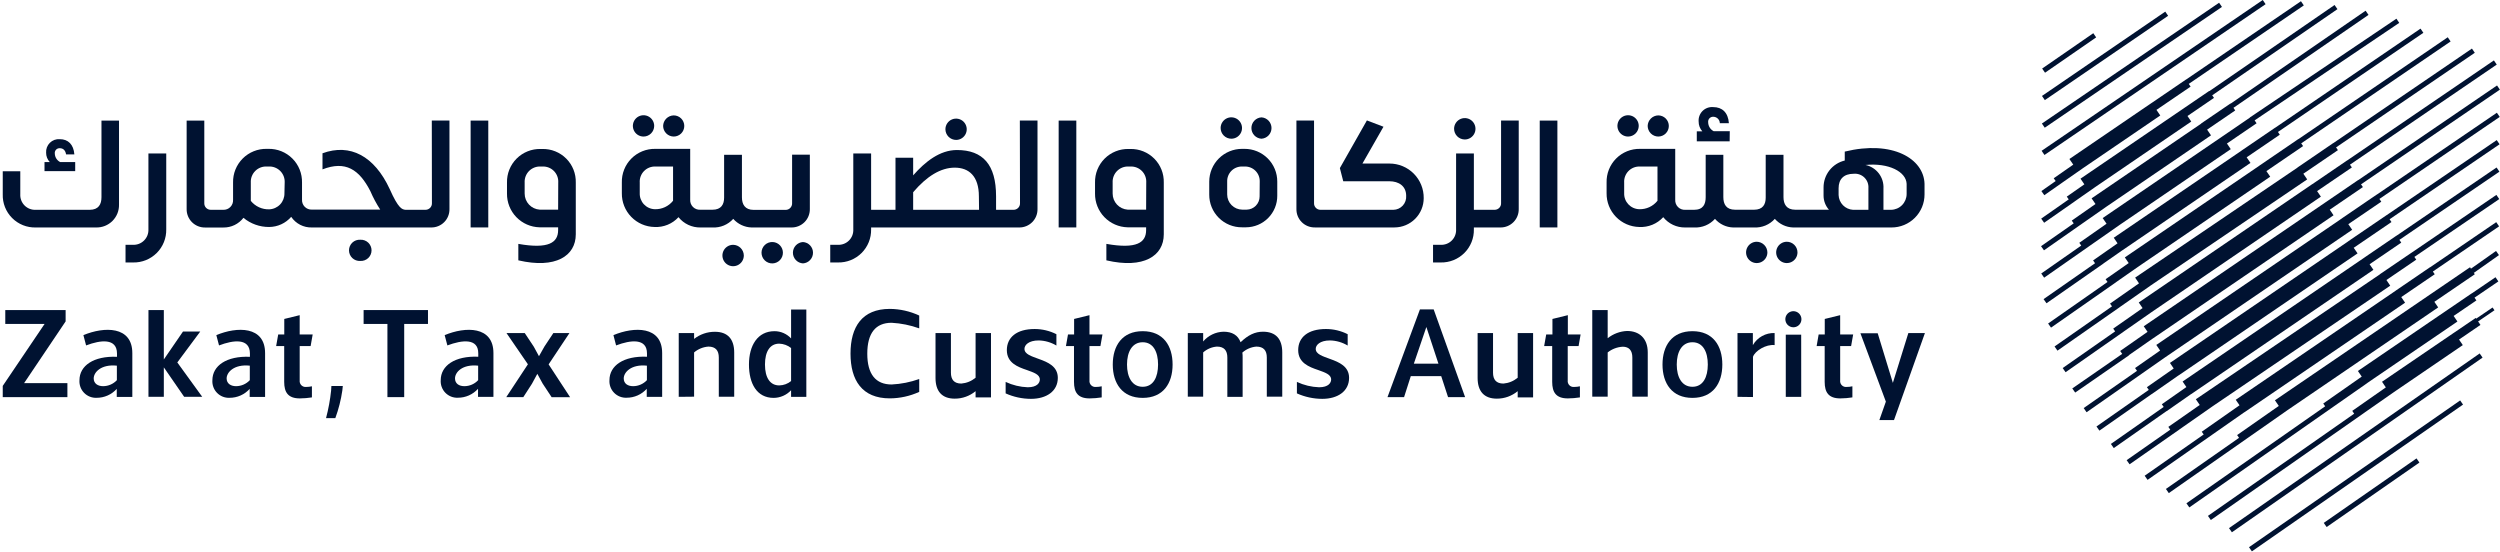 <svg width="783" height="173" viewBox="0 0 783 173" fill="none" xmlns="http://www.w3.org/2000/svg">
<path d="M23.553 50.757H18.841C18.349 50.507 17.934 50.13 17.639 49.664C17.344 49.199 17.18 48.662 17.165 48.111C17.134 47.889 17.153 47.664 17.221 47.451C17.289 47.238 17.404 47.043 17.558 46.881C17.712 46.719 17.9 46.593 18.109 46.514C18.318 46.434 18.543 46.403 18.765 46.422C19.786 46.422 20.504 47.103 20.693 48.35H23.289C23.049 45.225 21.323 43.587 18.727 43.587C18.158 43.543 17.585 43.621 17.049 43.817C16.512 44.014 16.024 44.323 15.618 44.725C15.211 45.126 14.896 45.611 14.693 46.145C14.491 46.679 14.405 47.251 14.444 47.821C14.431 48.911 14.842 49.964 15.59 50.757H13.94V53.592H23.553V50.757Z" fill="#001231"/>
<path d="M31.781 61.77C31.781 63.937 30.912 65.713 28.076 65.713H11.205C10.558 65.746 9.912 65.642 9.308 65.409C8.704 65.176 8.155 64.819 7.698 64.361C7.24 63.902 6.885 63.353 6.653 62.748C6.422 62.143 6.32 61.496 6.354 60.85V53.642H0.861V60.85C0.817 62.222 1.055 63.589 1.558 64.867C2.062 66.144 2.822 67.305 3.791 68.278C4.759 69.252 5.917 70.017 7.192 70.527C8.467 71.037 9.832 71.281 11.205 71.245H30.105C31.053 71.267 31.995 71.097 32.875 70.745C33.755 70.392 34.554 69.865 35.225 69.195C35.895 68.524 36.422 67.725 36.775 66.845C37.127 65.965 37.297 65.023 37.275 64.075V37.767H31.781V61.77Z" fill="#001231"/>
<path d="M46.486 71.823C46.514 72.469 46.408 73.114 46.174 73.716C45.94 74.318 45.582 74.865 45.124 75.322C44.667 75.778 44.119 76.134 43.516 76.367C42.913 76.6 42.268 76.704 41.622 76.674H39.316V82.205H41.673C43.045 82.236 44.41 81.989 45.684 81.478C46.958 80.968 48.116 80.204 49.087 79.234C50.059 78.264 50.824 77.107 51.336 75.834C51.848 74.56 52.097 73.196 52.068 71.823V48.06H46.486V71.823Z" fill="#001231"/>
<path d="M112.837 75.086C112.383 75.058 111.929 75.124 111.502 75.278C111.075 75.432 110.684 75.672 110.353 75.983C110.023 76.294 109.759 76.67 109.579 77.086C109.399 77.503 109.306 77.952 109.306 78.406C109.306 78.861 109.399 79.31 109.579 79.727C109.759 80.143 110.023 80.519 110.353 80.83C110.684 81.141 111.075 81.381 111.502 81.535C111.929 81.689 112.383 81.754 112.837 81.727C113.29 81.754 113.744 81.689 114.171 81.535C114.598 81.381 114.989 81.141 115.32 80.83C115.651 80.519 115.914 80.143 116.095 79.727C116.275 79.31 116.368 78.861 116.368 78.406C116.368 77.952 116.275 77.503 116.095 77.086C115.914 76.67 115.651 76.294 115.32 75.983C114.989 75.672 114.598 75.432 114.171 75.278C113.744 75.124 113.29 75.058 112.837 75.086Z" fill="#001231"/>
<path d="M135.278 63.544C135.299 63.821 135.262 64.1 135.17 64.362C135.078 64.624 134.933 64.865 134.744 65.068C134.554 65.272 134.325 65.434 134.07 65.545C133.815 65.655 133.54 65.712 133.262 65.711H126.962C125.954 65.573 124.807 65.421 122.06 59.222C117.26 48.865 109.662 44.833 101.006 48.008V53.048C108.213 50.251 112.497 53.048 116 59.877C116.863 61.885 117.896 63.816 119.087 65.648H97.667C97.254 65.665 96.843 65.595 96.459 65.443C96.075 65.291 95.728 65.061 95.438 64.766C95.148 64.472 94.924 64.12 94.778 63.734C94.632 63.348 94.569 62.935 94.592 62.523V57.194C94.625 55.8 94.375 54.414 93.858 53.119C93.34 51.824 92.566 50.647 91.582 49.66C90.598 48.672 89.424 47.894 88.131 47.372C86.838 46.85 85.453 46.595 84.059 46.622H83.53C82.135 46.595 80.75 46.85 79.457 47.372C78.164 47.894 76.99 48.672 76.006 49.66C75.022 50.647 74.248 51.824 73.731 53.119C73.213 54.414 72.963 55.8 72.996 57.194V62.586C73.019 62.998 72.956 63.411 72.81 63.797C72.665 64.183 72.44 64.535 72.15 64.829C71.861 65.124 71.513 65.354 71.129 65.506C70.745 65.658 70.334 65.728 69.922 65.711H66.003C65.725 65.712 65.45 65.655 65.195 65.545C64.94 65.434 64.71 65.272 64.521 65.068C64.332 64.865 64.187 64.624 64.095 64.362C64.003 64.1 63.966 63.821 63.987 63.544V37.765H58.456V65.484C58.445 66.245 58.588 67 58.874 67.705C59.161 68.409 59.585 69.05 60.123 69.588C60.661 70.126 61.301 70.55 62.006 70.837C62.711 71.123 63.466 71.265 64.226 71.255H69.947C71.161 71.276 72.364 71.013 73.457 70.485C74.552 69.958 75.507 69.182 76.247 68.219C78.504 70.094 81.351 71.111 84.286 71.091C85.598 71.086 86.895 70.799 88.088 70.252C89.281 69.704 90.343 68.908 91.203 67.916C91.913 68.967 92.876 69.823 94.003 70.404C95.131 70.986 96.386 71.274 97.654 71.243H135.051C135.809 71.251 136.561 71.107 137.262 70.82C137.963 70.532 138.599 70.107 139.133 69.568C139.667 69.03 140.087 68.39 140.368 67.686C140.649 66.983 140.787 66.23 140.771 65.472V37.752H135.24L135.278 63.544ZM89.086 60.52C89.117 61.818 88.634 63.076 87.742 64.02C86.85 64.964 85.621 65.517 84.323 65.56C83.222 65.596 82.128 65.375 81.127 64.916C80.125 64.457 79.244 63.772 78.553 62.914V57.194C78.514 56.522 78.618 55.849 78.858 55.22C79.098 54.592 79.468 54.02 79.944 53.545C80.419 53.069 80.99 52.699 81.619 52.459C82.248 52.219 82.921 52.115 83.593 52.154H84.122C84.794 52.115 85.466 52.219 86.095 52.459C86.724 52.699 87.295 53.069 87.771 53.545C88.247 54.02 88.617 54.592 88.856 55.22C89.096 55.849 89.2 56.522 89.162 57.194L89.086 60.52Z" fill="#001231"/>
<path d="M152.93 37.767H147.398V71.232H152.93V37.767Z" fill="#001231"/>
<path d="M169.853 46.661H169.324C167.931 46.628 166.547 46.878 165.254 47.396C163.961 47.914 162.787 48.688 161.802 49.673C160.817 50.658 160.043 51.832 159.525 53.125C159.007 54.418 158.757 55.802 158.79 57.195V60.609C158.753 63.36 159.802 66.015 161.711 67.997C163.619 69.978 166.233 71.127 168.983 71.193H174.805V72.062C174.805 75.956 171.869 78.073 162.343 76.384V81.538C174.036 84.272 180.336 80.139 180.336 73.398V57.195C180.374 55.805 180.129 54.423 179.616 53.131C179.103 51.839 178.334 50.665 177.353 49.68C176.373 48.695 175.202 47.919 173.913 47.4C172.624 46.881 171.242 46.63 169.853 46.661ZM174.805 65.662H169.034C167.755 65.578 166.555 65.011 165.68 64.075C164.804 63.138 164.319 61.904 164.321 60.622V57.195C164.283 56.523 164.387 55.85 164.627 55.221C164.866 54.593 165.236 54.021 165.712 53.545C166.188 53.07 166.759 52.7 167.388 52.46C168.017 52.22 168.689 52.116 169.361 52.155H169.891C170.557 52.123 171.222 52.233 171.843 52.476C172.464 52.719 173.027 53.091 173.494 53.567C173.962 54.042 174.323 54.611 174.556 55.237C174.788 55.862 174.886 56.529 174.842 57.195L174.805 65.662Z" fill="#001231"/>
<path d="M201.579 42.769C202.455 42.759 203.292 42.407 203.911 41.787C204.531 41.168 204.883 40.331 204.893 39.455C204.898 38.792 204.706 38.143 204.341 37.59C203.976 37.038 203.454 36.606 202.843 36.35C202.232 36.094 201.559 36.026 200.909 36.154C200.259 36.282 199.661 36.6 199.193 37.069C198.724 37.537 198.406 38.135 198.278 38.785C198.15 39.435 198.218 40.108 198.474 40.719C198.73 41.33 199.162 41.852 199.714 42.217C200.267 42.581 200.916 42.774 201.579 42.769Z" fill="#001231"/>
<path d="M211.003 42.768C211.882 42.768 212.725 42.419 213.346 41.798C213.968 41.176 214.317 40.333 214.317 39.454C214.317 38.575 213.968 37.733 213.346 37.111C212.725 36.49 211.882 36.141 211.003 36.141C210.13 36.16 209.299 36.515 208.681 37.133C208.064 37.75 207.709 38.582 207.689 39.454C207.699 40.33 208.052 41.167 208.671 41.787C209.29 42.406 210.127 42.758 211.003 42.768Z" fill="#001231"/>
<path d="M229.6 76.675C228.936 76.677 228.287 76.877 227.737 77.249C227.187 77.62 226.759 78.147 226.509 78.761C226.258 79.376 226.196 80.052 226.33 80.702C226.463 81.352 226.787 81.948 227.26 82.414C227.733 82.88 228.334 83.195 228.986 83.319C229.639 83.443 230.313 83.371 230.924 83.111C231.535 82.851 232.055 82.415 232.418 81.859C232.781 81.304 232.971 80.653 232.964 79.989C232.944 79.107 232.582 78.268 231.954 77.649C231.326 77.031 230.481 76.681 229.6 76.675Z" fill="#001231"/>
<path d="M251.488 75.805C250.636 75.857 249.837 76.232 249.252 76.854C248.667 77.475 248.342 78.297 248.342 79.15C248.342 80.003 248.667 80.825 249.252 81.446C249.837 82.068 250.636 82.443 251.488 82.495C252.34 82.443 253.139 82.068 253.724 81.446C254.309 80.825 254.634 80.003 254.634 79.15C254.634 78.297 254.309 77.475 253.724 76.854C253.139 76.232 252.34 75.857 251.488 75.805Z" fill="#001231"/>
<path d="M253.642 65.474V48.451H248.085V63.571C248.104 63.848 248.066 64.126 247.973 64.387C247.881 64.648 247.736 64.888 247.547 65.091C247.358 65.294 247.129 65.457 246.875 65.568C246.621 65.679 246.347 65.737 246.069 65.738H236.077C233.28 65.738 232.373 63.962 232.373 61.794V60.975C232.397 60.526 232.397 60.076 232.373 59.627V48.489H226.791V61.908C226.791 63.974 225.922 65.688 223.137 65.688H219.294C218.878 65.71 218.462 65.644 218.073 65.494C217.684 65.345 217.331 65.116 217.036 64.821C216.742 64.526 216.512 64.173 216.363 63.784C216.214 63.395 216.148 62.979 216.169 62.563V46.624H205.245C203.853 46.596 202.47 46.851 201.18 47.374C199.89 47.896 198.719 48.675 197.739 49.664C196.759 50.652 195.989 51.83 195.478 53.124C194.966 54.419 194.722 55.804 194.762 57.196V60.522C194.725 63.28 195.782 65.941 197.702 67.922C199.621 69.903 202.248 71.043 205.006 71.093C206.405 71.164 207.802 70.926 209.098 70.394C210.394 69.863 211.557 69.052 212.503 68.019C213.328 69.045 214.377 69.869 215.569 70.428C216.761 70.987 218.066 71.266 219.382 71.244H223.162C224.376 71.305 225.588 71.094 226.711 70.627C227.833 70.161 228.838 69.451 229.651 68.548C230.372 69.363 231.25 70.022 232.234 70.485C233.217 70.949 234.285 71.207 235.372 71.244H247.871C248.632 71.255 249.387 71.112 250.091 70.826C250.796 70.539 251.436 70.115 251.974 69.577C252.512 69.039 252.937 68.399 253.223 67.694C253.51 66.989 253.652 66.234 253.642 65.474ZM210.802 62.878C210.121 63.734 209.249 64.42 208.255 64.879C207.262 65.339 206.175 65.559 205.081 65.524C204.44 65.506 203.808 65.361 203.223 65.098C202.638 64.834 202.111 64.457 201.673 63.988C201.235 63.519 200.894 62.968 200.67 62.367C200.446 61.765 200.344 61.125 200.369 60.484V57.196C200.326 56.53 200.423 55.863 200.656 55.237C200.888 54.612 201.25 54.043 201.717 53.568C202.185 53.092 202.747 52.72 203.368 52.477C203.989 52.233 204.655 52.124 205.321 52.156H210.802V62.878Z" fill="#001231"/>
<path d="M242.062 75.804C241.605 75.776 241.148 75.842 240.718 75.997C240.287 76.153 239.894 76.395 239.56 76.708C239.227 77.021 238.962 77.4 238.78 77.82C238.599 78.239 238.505 78.692 238.505 79.149C238.505 79.607 238.599 80.059 238.78 80.479C238.962 80.899 239.227 81.278 239.56 81.591C239.894 81.904 240.287 82.146 240.718 82.302C241.148 82.457 241.605 82.523 242.062 82.495C242.914 82.442 243.713 82.067 244.298 81.446C244.883 80.824 245.208 80.003 245.208 79.149C245.208 78.296 244.883 77.475 244.298 76.853C243.713 76.232 242.914 75.856 242.062 75.804Z" fill="#001231"/>
<path d="M299.467 43.826C300.125 43.821 300.767 43.622 301.312 43.253C301.857 42.884 302.282 42.363 302.531 41.754C302.781 41.144 302.845 40.475 302.715 39.83C302.585 39.184 302.268 38.592 301.802 38.126C301.337 37.661 300.744 37.343 300.099 37.214C299.454 37.084 298.784 37.148 298.175 37.398C297.566 37.647 297.045 38.071 296.676 38.617C296.307 39.162 296.108 39.804 296.103 40.462C296.103 41.354 296.457 42.21 297.088 42.841C297.719 43.472 298.574 43.826 299.467 43.826Z" fill="#001231"/>
<path d="M319.465 63.544C319.487 63.827 319.448 64.111 319.353 64.377C319.257 64.644 319.106 64.888 318.91 65.092C318.714 65.296 318.477 65.457 318.214 65.564C317.952 65.671 317.67 65.721 317.386 65.711H311.968V61.465C311.968 51.612 307.886 46.988 299.709 46.988C294.366 46.988 289.755 50.642 286 54.926V49.407H280.468V65.711H272.833V48.071H267.251V71.822C267.285 72.465 267.184 73.108 266.955 73.709C266.726 74.311 266.373 74.857 265.92 75.314C265.466 75.771 264.922 76.128 264.323 76.362C263.723 76.596 263.081 76.702 262.438 76.673H260.031V82.204H262.438C263.81 82.235 265.175 81.988 266.449 81.478C267.724 80.967 268.881 80.203 269.853 79.233C270.824 78.263 271.589 77.106 272.101 75.833C272.613 74.559 272.862 73.195 272.833 71.822V71.243H319.264C320.018 71.244 320.765 71.096 321.461 70.805C322.157 70.515 322.788 70.088 323.317 69.551C323.847 69.013 324.263 68.376 324.543 67.675C324.823 66.975 324.96 66.226 324.946 65.472V37.752H319.415L319.465 63.544ZM306.639 65.711H286V60.205C290.284 55.165 294.656 52.507 299.028 52.507C303.4 52.507 306.588 55.102 306.588 61.503L306.639 65.711Z" fill="#001231"/>
<path d="M337.104 37.767H331.572V71.232H337.104V37.767Z" fill="#001231"/>
<path d="M354.026 46.661H353.496C352.104 46.628 350.72 46.878 349.427 47.396C348.134 47.914 346.96 48.688 345.975 49.673C344.99 50.658 344.216 51.832 343.698 53.125C343.18 54.418 342.93 55.802 342.963 57.195V60.609C342.926 63.362 343.977 66.019 345.888 68.001C347.799 69.983 350.416 71.13 353.169 71.193H358.965V72.062C358.965 75.956 356.042 78.073 346.516 76.384V81.538C358.196 84.272 364.496 80.139 364.496 73.398V57.195C364.534 55.806 364.29 54.425 363.778 53.134C363.266 51.843 362.497 50.669 361.518 49.684C360.539 48.7 359.37 47.924 358.082 47.404C356.794 46.884 355.414 46.632 354.026 46.661ZM358.965 65.662H353.194C351.915 65.578 350.716 65.011 349.84 64.075C348.965 63.138 348.479 61.904 348.482 60.622V57.195C348.443 56.523 348.547 55.85 348.787 55.221C349.027 54.593 349.397 54.021 349.873 53.545C350.348 53.07 350.92 52.7 351.548 52.46C352.177 52.22 352.85 52.116 353.522 52.155H354.051C354.717 52.123 355.382 52.233 356.003 52.476C356.624 52.719 357.187 53.091 357.654 53.567C358.122 54.042 358.484 54.611 358.716 55.237C358.948 55.862 359.046 56.529 359.003 57.195L358.965 65.662Z" fill="#001231"/>
<path d="M395.09 43.447C395.941 43.395 396.741 43.02 397.326 42.398C397.91 41.777 398.236 40.956 398.236 40.102C398.236 39.249 397.91 38.428 397.326 37.806C396.741 37.184 395.941 36.809 395.09 36.757C394.238 36.809 393.438 37.184 392.853 37.806C392.269 38.428 391.943 39.249 391.943 40.102C391.943 40.956 392.269 41.777 392.853 42.398C393.438 43.02 394.238 43.395 395.09 43.447Z" fill="#001231"/>
<path d="M385.664 43.447C386.324 43.445 386.969 43.247 387.518 42.88C388.066 42.512 388.493 41.991 388.747 41.381C389 40.771 389.067 40.1 388.941 39.453C388.814 38.804 388.499 38.209 388.034 37.739C387.57 37.27 386.978 36.948 386.331 36.814C385.685 36.68 385.013 36.74 384.401 36.986C383.788 37.233 383.262 37.654 382.888 38.199C382.515 38.743 382.31 39.385 382.3 40.045C382.295 40.49 382.378 40.932 382.545 41.344C382.712 41.757 382.959 42.132 383.272 42.449C383.585 42.765 383.957 43.016 384.368 43.188C384.779 43.359 385.219 43.447 385.664 43.447Z" fill="#001231"/>
<path d="M389.796 46.623H389.028C387.679 46.62 386.343 46.882 385.096 47.395C383.849 47.908 382.715 48.662 381.759 49.613C380.803 50.564 380.044 51.694 379.525 52.939C379.006 54.184 378.737 55.518 378.734 56.867V60.949C378.725 62.301 378.986 63.641 379.501 64.891C380.016 66.141 380.775 67.276 381.733 68.229C382.691 69.183 383.83 69.936 385.082 70.445C386.335 70.954 387.676 71.208 389.028 71.193H390.225C391.52 71.19 392.802 70.931 393.997 70.431C395.193 69.931 396.277 69.2 397.189 68.279C398.101 67.359 398.822 66.268 399.312 65.069C399.801 63.869 400.049 62.585 400.04 61.289V56.867C400.044 55.521 399.781 54.187 399.267 52.943C398.754 51.698 397.999 50.568 397.047 49.616C396.095 48.664 394.965 47.91 393.72 47.396C392.476 46.882 391.143 46.62 389.796 46.623ZM394.509 61.529C394.512 62.611 394.09 63.651 393.333 64.424C392.577 65.197 391.546 65.642 390.464 65.662H389.066C387.811 65.648 386.613 65.141 385.73 64.249C384.848 63.357 384.353 62.153 384.353 60.899V56.867C384.334 56.243 384.443 55.621 384.673 55.041C384.903 54.461 385.249 53.933 385.691 53.492C386.132 53.05 386.659 52.704 387.24 52.474C387.82 52.244 388.442 52.135 389.066 52.154H389.834C390.458 52.135 391.08 52.244 391.66 52.474C392.24 52.704 392.768 53.05 393.209 53.492C393.651 53.933 393.997 54.461 394.227 55.041C394.457 55.621 394.566 56.243 394.547 56.867L394.509 61.529Z" fill="#001231"/>
<path d="M458.732 43.687C459.396 43.695 460.047 43.505 460.603 43.142C461.159 42.779 461.594 42.259 461.854 41.648C462.114 41.037 462.186 40.362 462.062 39.71C461.938 39.058 461.623 38.457 461.157 37.984C460.691 37.511 460.095 37.187 459.445 37.053C458.795 36.919 458.119 36.982 457.505 37.232C456.89 37.483 456.363 37.91 455.992 38.461C455.62 39.011 455.421 39.659 455.418 40.323C455.421 41.206 455.77 42.052 456.389 42.681C457.008 43.31 457.849 43.671 458.732 43.687Z" fill="#001231"/>
<path d="M470.135 63.544C470.156 63.822 470.119 64.102 470.026 64.365C469.933 64.628 469.787 64.869 469.596 65.073C469.406 65.277 469.175 65.439 468.918 65.548C468.662 65.658 468.385 65.714 468.106 65.711H461.617V48.071H456.048V71.822C456.082 72.465 455.981 73.108 455.752 73.709C455.522 74.311 455.17 74.857 454.716 75.314C454.263 75.771 453.719 76.128 453.119 76.362C452.52 76.596 451.878 76.702 451.235 76.673H448.828V82.204H451.235C452.606 82.234 453.969 81.985 455.242 81.474C456.515 80.962 457.671 80.199 458.641 79.229C459.611 78.259 460.375 77.103 460.886 75.83C461.398 74.557 461.646 73.194 461.617 71.822V71.243H469.933C470.692 71.251 471.444 71.107 472.146 70.82C472.848 70.532 473.485 70.107 474.019 69.569C474.554 69.031 474.975 68.391 475.258 67.687C475.541 66.984 475.68 66.23 475.666 65.472V37.752H470.135V63.544Z" fill="#001231"/>
<path d="M487.775 37.767H482.243V71.232H487.775V37.767Z" fill="#001231"/>
<path d="M509.938 42.769C510.814 42.759 511.651 42.407 512.271 41.787C512.89 41.168 513.242 40.331 513.252 39.455C513.257 38.792 513.065 38.143 512.7 37.59C512.335 37.038 511.814 36.606 511.203 36.35C510.591 36.094 509.918 36.026 509.268 36.154C508.618 36.282 508.021 36.6 507.552 37.069C507.084 37.537 506.765 38.135 506.637 38.785C506.509 39.435 506.577 40.108 506.833 40.719C507.089 41.33 507.521 41.852 508.074 42.217C508.627 42.581 509.276 42.774 509.938 42.769Z" fill="#001231"/>
<path d="M519.363 42.768C520.241 42.768 521.084 42.419 521.706 41.798C522.327 41.176 522.676 40.333 522.676 39.454C522.676 38.575 522.327 37.733 521.706 37.111C521.084 36.49 520.241 36.141 519.363 36.141C518.49 36.16 517.658 36.515 517.041 37.133C516.423 37.75 516.068 38.582 516.049 39.454C516.059 40.33 516.411 41.167 517.03 41.787C517.65 42.406 518.487 42.758 519.363 42.768Z" fill="#001231"/>
<path d="M541.766 41.092H536.726C536.217 40.832 535.787 40.44 535.483 39.956C535.18 39.473 535.012 38.916 534.999 38.345C534.965 38.117 534.982 37.884 535.05 37.663C535.117 37.442 535.233 37.239 535.389 37.069C535.544 36.899 535.736 36.766 535.95 36.679C536.164 36.592 536.394 36.554 536.625 36.568C537.158 36.578 537.666 36.793 538.044 37.169C538.422 37.544 538.64 38.051 538.653 38.584H541.488C541.249 35.22 539.372 33.544 536.587 33.544C535.978 33.489 535.364 33.568 534.789 33.774C534.213 33.981 533.69 34.31 533.254 34.739C532.819 35.169 532.483 35.688 532.268 36.26C532.054 36.833 531.967 37.445 532.013 38.055C532 39.193 532.413 40.294 533.172 41.142H531.434V44.267H541.728L541.766 41.092Z" fill="#001231"/>
<path d="M550.22 75.716C549.558 75.713 548.91 75.908 548.359 76.274C547.807 76.641 547.377 77.163 547.124 77.774C546.87 78.386 546.803 79.059 546.933 79.708C547.062 80.357 547.382 80.953 547.851 81.42C548.32 81.888 548.917 82.205 549.567 82.332C550.216 82.459 550.889 82.39 551.499 82.134C552.11 81.877 552.63 81.445 552.995 80.893C553.359 80.34 553.551 79.692 553.546 79.03C553.527 78.155 553.17 77.321 552.55 76.704C551.93 76.086 551.095 75.732 550.22 75.716Z" fill="#001231"/>
<path d="M559.644 75.716C558.982 75.713 558.335 75.908 557.783 76.274C557.232 76.641 556.802 77.163 556.548 77.774C556.294 78.386 556.228 79.059 556.357 79.708C556.487 80.357 556.806 80.953 557.275 81.42C557.744 81.888 558.342 82.205 558.991 82.332C559.641 82.459 560.314 82.39 560.924 82.134C561.535 81.877 562.055 81.445 562.42 80.893C562.784 80.34 562.976 79.692 562.971 79.03C562.961 78.152 562.607 77.313 561.985 76.693C561.363 76.073 560.522 75.722 559.644 75.716Z" fill="#001231"/>
<path d="M577.777 47.48V50.278C575.884 50.729 574.199 51.805 572.994 53.332C571.789 54.86 571.135 56.749 571.137 58.694V61.214C571.128 62.863 571.729 64.456 572.825 65.687H562.291C559.507 65.687 558.587 63.911 558.587 61.744V60.925C558.611 60.475 558.611 60.026 558.587 59.576V48.489H553.018V61.907C553.018 63.974 552.161 65.687 549.364 65.687H543.454C540.619 65.687 539.75 63.911 539.75 61.744V48.489H534.219V61.769C534.219 63.936 533.45 65.713 530.565 65.713H527.805C527.389 65.734 526.973 65.668 526.584 65.519C526.195 65.37 525.842 65.14 525.547 64.846C525.253 64.551 525.023 64.198 524.874 63.809C524.725 63.42 524.659 63.004 524.68 62.588V46.624H513.668C512.276 46.596 510.893 46.851 509.603 47.373C508.313 47.896 507.142 48.675 506.162 49.663C505.181 50.652 504.412 51.829 503.9 53.124C503.389 54.419 503.145 55.803 503.185 57.195V60.521C503.148 63.28 504.205 65.941 506.124 67.922C508.044 69.903 510.67 71.043 513.429 71.093C514.828 71.164 516.225 70.925 517.521 70.394C518.817 69.862 519.979 69.051 520.926 68.018C521.751 69.045 522.8 69.869 523.992 70.428C525.184 70.987 526.489 71.266 527.805 71.244H530.64C531.854 71.303 533.066 71.092 534.188 70.626C535.31 70.159 536.315 69.45 537.129 68.548C537.839 69.362 538.708 70.021 539.684 70.485C540.659 70.949 541.72 71.207 542.799 71.244H549.389C550.603 71.303 551.815 71.092 552.937 70.626C554.059 70.159 555.064 69.45 555.878 68.548C556.597 69.363 557.476 70.023 558.46 70.487C559.443 70.951 560.511 71.208 561.598 71.244H592.418C593.777 71.246 595.123 70.979 596.379 70.46C597.635 69.941 598.776 69.179 599.736 68.218C600.697 67.257 601.459 66.116 601.979 64.86C602.498 63.604 602.764 62.258 602.763 60.899V57.586C602.548 49.698 592.733 43.827 577.777 47.48ZM519.124 62.878C518.443 63.734 517.571 64.419 516.577 64.879C515.584 65.338 514.497 65.559 513.403 65.524C512.762 65.506 512.13 65.361 511.545 65.097C510.96 64.834 510.433 64.456 509.995 63.987C509.557 63.519 509.216 62.968 508.992 62.366C508.768 61.765 508.666 61.125 508.691 60.484V57.195C508.648 56.529 508.745 55.862 508.978 55.237C509.21 54.612 509.572 54.043 510.039 53.567C510.507 53.091 511.069 52.72 511.69 52.476C512.311 52.233 512.977 52.123 513.643 52.155H519.124V62.878ZM585.186 65.713H580.372C579.178 65.644 578.052 65.132 577.215 64.277C576.378 63.421 575.891 62.284 575.849 61.088V58.946C575.849 56.111 577.487 54.423 580.561 54.423C581.175 54.362 581.794 54.437 582.376 54.641C582.958 54.846 583.488 55.175 583.929 55.606C584.369 56.037 584.71 56.56 584.928 57.137C585.145 57.714 585.233 58.332 585.186 58.946V65.713ZM592.254 65.713H589.898V59.072C590.002 57.368 589.491 55.682 588.457 54.323C587.423 52.963 585.936 52.02 584.266 51.664C591.536 50.946 597.017 53.78 597.156 57.586V60.761C597.156 62.065 596.641 63.317 595.723 64.245C594.805 65.172 593.559 65.699 592.254 65.713Z" fill="#001231"/>
<path d="M445.905 62.059C445.905 64.487 444.942 66.817 443.227 68.536C441.513 70.256 439.186 71.225 436.758 71.232H411.797C411.038 71.243 410.283 71.103 409.579 70.818C408.875 70.532 408.236 70.109 407.699 69.572C407.162 69.034 406.738 68.395 406.453 67.691C406.168 66.987 406.027 66.233 406.039 65.474V37.754H411.558V63.558C411.538 63.837 411.577 64.116 411.671 64.378C411.766 64.641 411.913 64.881 412.105 65.084C412.297 65.286 412.529 65.447 412.786 65.555C413.043 65.663 413.32 65.717 413.599 65.713H436.417C436.972 65.702 437.52 65.579 438.025 65.35C438.531 65.121 438.985 64.791 439.358 64.38C439.732 63.97 440.019 63.488 440.2 62.963C440.381 62.438 440.453 61.882 440.412 61.328C440.412 58.304 438.144 56.767 435.12 56.767H420.705L419.647 52.647L428.114 37.716L433.305 39.694L426.715 51.223H435.17C436.589 51.219 437.995 51.498 439.306 52.043C440.616 52.587 441.805 53.387 442.804 54.395C443.803 55.404 444.592 56.6 445.124 57.916C445.656 59.231 445.922 60.64 445.905 62.059Z" fill="#001231"/>
<path d="M21.109 119.993V124.378H0.86V120.862L13.964 101.458H1.654V97.111H20.554V100.665L7.551 119.993H21.109Z" fill="#001231"/>
<path d="M26.966 108.187L26.122 104.961C32.624 102.252 41.444 102.051 41.444 110.606V124.315H36.568V121.795C35.773 122.678 34.802 123.384 33.716 123.866C32.631 124.348 31.456 124.595 30.268 124.592C29.541 124.626 28.816 124.506 28.14 124.239C27.463 123.973 26.851 123.566 26.343 123.046C25.834 122.526 25.442 121.904 25.191 121.222C24.94 120.539 24.837 119.811 24.887 119.086C24.887 114.55 29.31 111.438 36.643 111.753V110.682C36.605 105.881 31.54 106.436 26.966 108.187ZM29.348 118.519C29.348 120.144 30.671 120.951 32.296 120.951C33.104 120.946 33.903 120.778 34.644 120.455C35.385 120.132 36.052 119.662 36.605 119.073V114.525C31.666 114.008 29.348 116.604 29.348 118.519Z" fill="#001231"/>
<path d="M68.599 108.187L67.755 104.961C74.206 102.252 83.026 102.051 83.026 110.606V124.315H78.201V121.795C77.406 122.678 76.435 123.384 75.349 123.866C74.263 124.348 73.088 124.595 71.9 124.592C71.174 124.626 70.449 124.506 69.772 124.239C69.096 123.973 68.483 123.566 67.975 123.046C67.467 122.526 67.075 121.904 66.824 121.222C66.573 120.539 66.47 119.811 66.52 119.086C66.52 114.55 70.943 111.438 78.276 111.753V110.682C78.238 105.881 73.173 106.436 68.599 108.187ZM70.981 118.519C70.981 120.144 72.304 120.951 73.929 120.951C74.737 120.946 75.536 120.778 76.277 120.455C77.017 120.132 77.685 119.662 78.238 119.073V114.525C73.299 114.008 70.981 116.604 70.981 118.519Z" fill="#001231"/>
<path d="M93.861 119.148C93.829 119.423 93.86 119.701 93.95 119.962C94.04 120.224 94.189 120.461 94.384 120.657C94.579 120.854 94.815 121.003 95.076 121.095C95.337 121.187 95.615 121.219 95.89 121.189C96.496 121.19 97.1 121.122 97.692 120.988V124.465C96.441 124.665 95.178 124.77 93.912 124.78C90.207 124.78 89.01 122.865 89.01 119.602V108.388H86.49L87.133 104.759H89.035V99.895L93.861 98.711V104.759H97.931L97.288 108.388H93.861V119.148Z" fill="#001231"/>
<path d="M105.026 130.954H102.115C102.866 128.127 103.397 125.245 103.703 122.336L103.791 120.899H107.369L107.218 122.298C106.79 125.252 106.055 128.153 105.026 130.954Z" fill="#001231"/>
<path d="M126.596 101.458V124.378H121.342V101.458H113.883V97.111H134.043V101.458H126.596Z" fill="#001231"/>
<path d="M140.116 108.187L139.272 104.962C145.735 102.253 154.543 102.051 154.543 110.581V124.29H149.717V121.77C148.923 122.653 147.951 123.359 146.866 123.841C145.78 124.323 144.605 124.57 143.417 124.567C142.691 124.601 141.966 124.481 141.289 124.214C140.612 123.948 140 123.541 139.492 123.021C138.984 122.501 138.591 121.879 138.341 121.197C138.09 120.514 137.986 119.786 138.037 119.061C138.037 114.525 142.459 111.413 149.793 111.728V110.657C149.805 105.882 144.765 106.436 140.116 108.187ZM142.51 118.519C142.51 120.145 143.77 120.951 145.458 120.951C146.265 120.947 147.061 120.778 147.8 120.456C148.539 120.133 149.204 119.663 149.755 119.074V114.525C144.765 114.008 142.51 116.604 142.51 118.519Z" fill="#001231"/>
<path d="M164.345 104.307L167.18 108.578L168.805 111.564L170.532 108.502L173.316 104.307H178.356L171.829 114.122L178.558 124.404H172.774L169.965 120.145L168.289 117.083L166.613 120.183L163.904 124.378H158.562L165.34 114.097L158.625 104.307H164.345Z" fill="#001231"/>
<path d="M192.96 108.187L192.128 104.962C198.579 102.253 207.387 102.051 207.387 110.581V124.29H202.561V121.77C201.768 122.654 200.796 123.361 199.71 123.843C198.624 124.325 197.449 124.572 196.261 124.567C195.535 124.601 194.809 124.481 194.133 124.214C193.456 123.948 192.844 123.541 192.336 123.021C191.827 122.501 191.435 121.879 191.184 121.197C190.934 120.514 190.83 119.786 190.881 119.061C190.881 114.525 195.303 111.413 202.636 111.728V110.657C202.611 105.882 197.546 106.436 192.96 108.187ZM195.354 118.519C195.354 120.145 196.614 120.951 198.302 120.951C199.11 120.947 199.909 120.778 200.65 120.455C201.39 120.132 202.058 119.662 202.611 119.074V114.525C197.685 114.008 195.354 116.604 195.354 118.519Z" fill="#001231"/>
<path d="M212.578 124.289V104.306H217.391V106.146C219.256 104.683 221.561 103.896 223.931 103.915C227.912 103.915 229.954 106.221 229.954 110.404V124.264H225.128V111.979C225.128 109.787 224.132 108.552 221.864 108.552C220.218 108.673 218.652 109.313 217.391 110.379V124.239L212.578 124.289Z" fill="#001231"/>
<path d="M242.3 124.618C237.046 124.618 234.576 120.145 234.576 114.172C234.576 108.2 237.285 103.727 242.577 103.727C243.552 103.728 244.516 103.93 245.409 104.32C246.302 104.711 247.105 105.281 247.768 105.995V96.948H252.544V124.29H247.768V122.224C247.067 122.973 246.221 123.572 245.28 123.983C244.34 124.395 243.326 124.611 242.3 124.618ZM244.051 107.633C241.229 107.633 239.591 109.989 239.591 114.172C239.591 118.356 241.229 120.712 244.051 120.712C245.408 120.691 246.719 120.211 247.768 119.351V108.994C246.708 108.153 245.404 107.675 244.051 107.633Z" fill="#001231"/>
<path d="M278.69 124.768C269.971 124.768 266.38 119.073 266.38 110.745C266.38 102.416 269.971 96.746 278.69 96.746C281.874 96.772 285.015 97.481 287.901 98.825V102.844C285.12 101.845 282.208 101.255 279.257 101.093C274.217 101.093 271.634 104.369 271.634 110.782C271.634 117.196 274.267 120.421 279.257 120.421C282.207 120.277 285.119 119.7 287.901 118.708V122.74C285.009 124.061 281.869 124.753 278.69 124.768Z" fill="#001231"/>
<path d="M310.379 104.307V124.467H305.554V122.514C303.716 124.037 301.401 124.867 299.014 124.857C294.995 124.857 293.004 122.514 293.004 118.368V104.307H297.83V116.705C297.83 118.897 298.825 120.132 301.093 120.132C302.732 119.994 304.289 119.356 305.554 118.305V104.307H310.379Z" fill="#001231"/>
<path d="M314.966 123.207V119.616C317.138 120.638 319.496 121.208 321.896 121.292C324.882 121.292 325.676 119.855 325.676 118.86C325.676 117.272 323.761 116.667 321.568 115.874C318.733 114.916 315.344 113.643 315.344 109.662C315.344 105.68 318.393 103.047 324.05 103.047C326.419 103.047 328.753 103.604 330.867 104.672V108.225C329.19 107.218 327.279 106.667 325.323 106.625C322.173 106.625 320.863 108.062 320.863 109.259C320.863 110.934 323.017 111.564 325.411 112.446C328.196 113.442 331.308 114.752 331.308 118.343C331.308 122.526 327.755 124.92 322.891 124.92C320.158 124.915 317.457 124.331 314.966 123.207Z" fill="#001231"/>
<path d="M341.225 119.148C341.192 119.424 341.223 119.703 341.314 119.966C341.405 120.228 341.554 120.467 341.751 120.663C341.947 120.859 342.186 121.009 342.448 121.1C342.71 121.191 342.99 121.222 343.266 121.189C343.868 121.19 344.468 121.122 345.055 120.988V124.465C343.805 124.665 342.541 124.771 341.275 124.78C337.558 124.78 336.374 122.865 336.374 119.602V108.388H333.854L334.496 104.759H336.411V99.895L341.225 98.711V104.759H345.294L344.652 108.388H341.225V119.148Z" fill="#001231"/>
<path d="M348.52 114.172C348.52 108.275 351.468 103.727 357.894 103.727C364.32 103.727 367.256 108.275 367.256 114.172C367.256 120.069 364.307 124.617 357.894 124.617C351.481 124.617 348.52 120.069 348.52 114.172ZM352.98 114.172C352.98 118.078 354.542 121.14 357.894 121.14C361.246 121.14 362.707 118.078 362.707 114.172C362.707 110.266 361.233 107.192 357.894 107.192C354.555 107.192 352.98 110.266 352.98 114.172Z" fill="#001231"/>
<path d="M401.602 110.38V124.24H396.764V111.98C396.764 109.787 395.769 108.553 393.488 108.553C391.862 108.689 390.324 109.347 389.103 110.43C389.178 110.943 389.207 111.462 389.191 111.98V124.29H384.403V111.98C384.403 109.787 383.408 108.553 381.14 108.553C379.542 108.672 378.028 109.314 376.831 110.38V124.24H372.018V104.306H376.831V106.952C377.616 106.02 378.591 105.265 379.69 104.737C380.789 104.21 381.988 103.921 383.206 103.891C385.915 103.891 387.717 104.962 388.549 107.192C390.905 104.924 393.06 103.891 395.567 103.891C399.612 103.891 401.602 106.196 401.602 110.38Z" fill="#001231"/>
<path d="M406.19 123.207V119.616C408.368 120.637 410.729 121.207 413.133 121.292C416.119 121.292 416.913 119.855 416.913 118.86C416.913 117.272 414.998 116.667 412.805 115.874C409.983 114.916 406.594 113.643 406.594 109.662C406.594 105.68 409.618 103.047 415.288 103.047C417.652 103.046 419.983 103.602 422.092 104.672V108.225C420.419 107.219 418.512 106.667 416.56 106.625C413.41 106.625 412.087 108.062 412.087 109.259C412.087 110.934 414.242 111.564 416.636 112.446C419.42 113.442 422.533 114.752 422.533 118.343C422.533 122.526 418.992 124.92 414.128 124.92C411.391 124.916 408.686 124.332 406.19 123.207Z" fill="#001231"/>
<path d="M441.861 117.8L439.757 124.377H434.565L444.721 96.909H449.03L458.871 124.377H453.528L451.386 117.8H441.861ZM442.818 113.894H450.517L446.737 102.415L442.818 113.894Z" fill="#001231"/>
<path d="M480.165 104.307V124.467H475.34V122.514C473.506 124.035 471.196 124.865 468.813 124.857C464.781 124.857 462.79 122.514 462.79 118.368V104.307H467.616V116.705C467.616 118.897 468.611 120.132 470.879 120.132C472.518 119.994 474.075 119.356 475.34 118.305V104.307H480.165Z" fill="#001231"/>
<path d="M491.012 119.148C490.977 119.423 491.006 119.703 491.095 119.965C491.185 120.228 491.333 120.466 491.529 120.663C491.724 120.86 491.962 121.009 492.224 121.1C492.486 121.192 492.765 121.222 493.04 121.189C493.642 121.19 494.242 121.122 494.829 120.988V124.465C493.579 124.665 492.315 124.771 491.049 124.78C487.345 124.78 486.148 122.865 486.148 119.602V108.388H483.628L484.271 104.759H486.224V99.895L491.049 98.711V104.759H495.044L494.414 108.388H491.012V119.148Z" fill="#001231"/>
<path d="M516.075 110.379V124.239H511.249V111.979C511.249 109.749 510.216 108.628 508.3 108.59C506.561 108.672 504.891 109.298 503.525 110.379V124.239H498.699V97.111H503.525V105.931C505.255 104.554 507.377 103.76 509.586 103.663C513.366 103.651 516.075 105.919 516.075 110.379Z" fill="#001231"/>
<path d="M520.697 114.172C520.697 108.275 523.646 103.727 530.072 103.727C536.498 103.727 539.433 108.275 539.433 114.172C539.433 120.069 536.485 124.617 530.072 124.617C523.658 124.617 520.697 120.069 520.697 114.172ZM525.158 114.172C525.158 118.078 526.72 121.14 530.072 121.14C533.423 121.14 534.885 118.078 534.885 114.172C534.885 110.266 533.411 107.192 530.072 107.192C526.733 107.192 525.158 110.266 525.158 114.172Z" fill="#001231"/>
<path d="M544.185 124.29V104.306H548.998V108.086C549.684 106.897 550.68 105.916 551.881 105.25C553.082 104.584 554.442 104.258 555.814 104.306V108.086C553.105 107.759 549.64 109.913 549.036 111.753V124.353L544.185 124.29Z" fill="#001231"/>
<path d="M559.167 99.985C559.167 99.486 559.315 98.999 559.592 98.585C559.869 98.17 560.262 97.847 560.723 97.657C561.183 97.466 561.69 97.416 562.179 97.513C562.667 97.611 563.116 97.85 563.469 98.203C563.821 98.555 564.061 99.004 564.159 99.493C564.256 99.982 564.206 100.489 564.015 100.949C563.824 101.41 563.501 101.803 563.087 102.08C562.673 102.357 562.185 102.505 561.687 102.505C561.019 102.505 560.378 102.239 559.905 101.767C559.432 101.294 559.167 100.653 559.167 99.985ZM564.144 124.29H559.306V104.811H564.131L564.144 124.29Z" fill="#001231"/>
<path d="M576.34 119.148C576.305 119.423 576.334 119.703 576.424 119.965C576.513 120.228 576.661 120.466 576.857 120.663C577.052 120.86 577.29 121.009 577.552 121.1C577.814 121.192 578.093 121.222 578.368 121.189C578.975 121.189 579.579 121.121 580.17 120.988V124.465C578.92 124.665 577.656 124.77 576.39 124.78C572.686 124.78 571.489 122.865 571.489 119.602V108.388H568.969L569.599 104.759H571.514V99.895L576.34 98.711V104.759H580.41L579.767 108.388H576.34V119.148Z" fill="#001231"/>
<path d="M602.888 104.307L593.199 131.573H588.612L590.654 125.79L582.678 104.37H588.096L592.846 119.918L597.697 104.307H602.888Z" fill="#001231"/>
<path d="M63.332 124.277H57.674L51.311 115.054V124.277H46.498V97.111H51.311V112.584L57.321 103.827H62.727L55.532 113.516L63.332 124.277Z" fill="#001231"/>
<path d="M708.692 -0L639.434 47.227L640.328 48.538L709.586 1.311L708.692 -0Z" fill="#001231"/>
<path d="M695.022 0.854L639.52 38.687L640.414 39.998L695.916 2.166L695.022 0.854Z" fill="#001231"/>
<path d="M678.162 3.639L639.546 30.05L640.442 31.36L679.058 4.949L678.162 3.639Z" fill="#001231"/>
<path d="M655.618 10.402L639.602 21.468L640.504 22.774L656.52 11.709L655.618 10.402Z" fill="#001231"/>
<path d="M744.335 61L744.323 60.987L733.096 68.648L733.109 68.661L675.35 108.035L676.547 109.787L668.698 115.268L669.315 116.15L652.607 127.805L653.515 129.115L671.948 116.238L678.034 111.979L736.7 71.974L735.49 70.21L745.822 63.167L745.23 62.31L782.917 36.619L782.022 35.309L744.335 61Z" fill="#001231"/>
<path d="M747.524 67.363V67.351L735.504 75.541L735.516 75.553L679.623 113.668L680.807 115.407L672.403 121.266L672.995 122.11L656.615 133.576L657.535 134.874L673.902 123.42L673.915 123.433L682.294 117.587L682.307 117.599L738.389 79.358L737.18 77.607L749.011 69.543L748.419 68.674L782.867 45.187L781.973 43.877L747.524 67.363Z" fill="#001231"/>
<path d="M750.599 73.814L750.586 73.801L740.645 80.58V80.593L683.592 119.489L684.776 121.227L677.078 126.608L677.67 127.452L661.126 139.044L662.033 140.342L678.577 128.75L678.59 128.775L686.263 123.42L686.276 123.432L743.354 84.511L742.157 82.76L752.073 75.994L751.493 75.124L782.817 53.767L781.922 52.457L750.599 73.814Z" fill="#001231"/>
<path d="M755.286 79.157V79.144L745.42 85.86L745.433 85.885L687.737 125.046L688.96 126.835L679.119 133.702L679.724 134.571L666.065 144.122L666.985 145.42L682.584 134.521V134.508L693.067 127.188L748.621 89.476L747.424 87.7L756.773 81.324L756.181 80.467L782.767 62.349L781.872 61.038L755.286 79.157Z" fill="#001231"/>
<path d="M761.081 83.731L761.068 83.706L750.283 91.064V91.076L700.235 125.21L701.42 126.936L689.588 135.214L690.193 136.083L671.709 148.998L672.616 150.296L692.738 136.235L702.907 129.128L702.919 129.141L753.269 94.806L752.072 93.042L762.555 85.898L761.975 85.041L782.715 70.891L781.82 69.581L761.081 83.731Z" fill="#001231"/>
<path d="M773.907 84.145L773.617 83.704L760.954 92.335L712.507 125.373L713.717 127.136L700.663 136.259L701.268 137.128L678.361 153.143L679.269 154.441L703.788 137.305L716.401 128.485L763.638 96.279L762.441 94.528L775.104 85.897L774.361 84.801L774.814 85.456L782.677 79.899L781.757 78.602L773.907 84.145Z" fill="#001231"/>
<path d="M774.121 91.921V91.895L766.989 96.759H766.977L738.488 116.188L739.698 117.952L727.64 126.381L728.244 127.251L684.787 157.629L685.694 158.927L730.865 127.351L741.437 119.968L741.424 119.955L769.661 100.703L768.476 98.951L775.608 94.088L775.016 93.231L782.487 88.141L781.593 86.83L774.121 91.921Z" fill="#001231"/>
<path d="M775.544 99.796L775.393 99.582L768.677 104.155H768.665L746.048 119.565L747.245 121.329L736.724 128.687L737.328 129.569L691.527 161.573L692.435 162.871L740.579 129.229V129.217L749.828 122.766L771.348 108.087L770.164 106.348L776.88 101.761L776.136 100.678L781.265 97.175L780.672 96.306L775.544 99.796Z" fill="#001231"/>
<path d="M645.816 57.258L652.255 52.76L676.598 36.166L675.401 34.414L686.099 27.131L685.519 26.275L721.555 1.692L720.66 0.382L684.624 24.952L684.612 24.939L673.914 32.234V32.222L648.135 49.799L649.344 51.563L643.221 55.834L643.838 56.703L639.365 59.841L640.272 61.139L645.816 57.258Z" fill="#001231"/>
<path d="M649.862 63.041V63.029L656.212 58.594L686.301 38.068L685.116 36.33L693.42 30.66L692.865 29.853L732.089 2.864L731.182 1.566L691.971 28.543L691.933 28.48L683.63 34.137L651.613 55.96L652.823 57.737L647.316 61.58L647.921 62.449L639.303 68.472L640.223 69.77L649.862 63.041Z" fill="#001231"/>
<path d="M651.285 70.626L659.727 64.73L692.487 42.39L691.265 40.601L700.072 34.591L699.518 33.772L741.816 4.666L740.909 3.355L698.623 32.461L698.585 32.411L689.4 38.673L689.425 38.711L655.09 62.121L656.3 63.898L648.878 69.089L649.483 69.959L639.252 77.103L640.172 78.401L651.285 70.626Z" fill="#001231"/>
<path d="M654.661 76.876L663.859 70.45L698.673 46.712L697.476 44.948L706.762 38.61L706.145 37.703L751.442 7.161L750.56 5.851L704.645 36.796L704.671 36.834L695.951 42.794L658.555 68.296L659.777 70.072L651.234 76.045L651.839 76.914L639.314 85.659L640.222 86.969L654.661 76.876Z" fill="#001231"/>
<path d="M658.781 82.534L664.716 78.388V78.401L704.847 51.021L703.65 49.27L714.032 42.189L713.453 41.332L759.002 10.273L758.107 8.963L712.558 40.022L712.545 40.009L702.1 47.128V47.141L662.032 74.457L663.216 76.209L655.556 81.564L656.173 82.446L640.045 93.685L640.965 94.983L658.794 82.546L658.781 82.534Z" fill="#001231"/>
<path d="M662.775 88.355L669.542 83.63L711.033 55.343L709.836 53.592L721.328 45.755L720.735 44.898L767.532 12.982L766.637 11.672L719.841 43.587L719.828 43.562L707.657 51.866V51.878L665.497 80.619L666.707 82.395L659.474 87.448L660.079 88.317L641.469 101.32L642.376 102.618L662.788 88.368L662.775 88.355Z" fill="#001231"/>
<path d="M663.936 96.165L673.638 89.387L722.614 56.186L721.405 54.409L732.241 47.026L731.649 46.169L775.106 16.534L774.211 15.211L730.754 44.846L730.741 44.833L719.578 52.456L719.59 52.481L668.724 86.955L669.934 88.744L660.862 95.082L661.479 95.951L643.486 108.513L644.394 109.824L663.936 96.178V96.165Z" fill="#001231"/>
<path d="M665.133 103.853L673.726 97.856L726.898 61.593L725.714 59.854L736.6 52.445L736.008 51.576L781.985 20.227L781.091 18.917L735.113 50.266L735.101 50.253L724.227 57.674L724.214 57.662L669.858 94.731L671.055 96.495L661.857 102.921L662.462 103.79L646.031 115.269L646.938 116.579L665.145 103.853H665.133Z" fill="#001231"/>
<path d="M666.82 111.198L674.102 106.12H674.115L730.865 67.426L729.681 65.674L740.063 58.593L739.471 57.736L782.966 28.076L782.072 26.766L738.577 56.426L738.564 56.401L728.182 63.482L671.419 102.189L672.616 103.928L664.035 109.925L664.678 110.832L649.041 121.656L649.948 122.953L666.857 111.248L666.82 111.198Z" fill="#001231"/>
<path d="M776.636 110.697L698.121 165.408L699.029 166.711L777.543 111.999L776.636 110.697Z" fill="#001231"/>
<path d="M770.521 125.413L704.386 171.385L705.291 172.687L771.426 126.715L770.521 125.413Z" fill="#001231"/>
<path d="M756.853 143.571L727.8 163.767L728.705 165.068L757.758 144.873L756.853 143.571Z" fill="#001231"/>
</svg>
